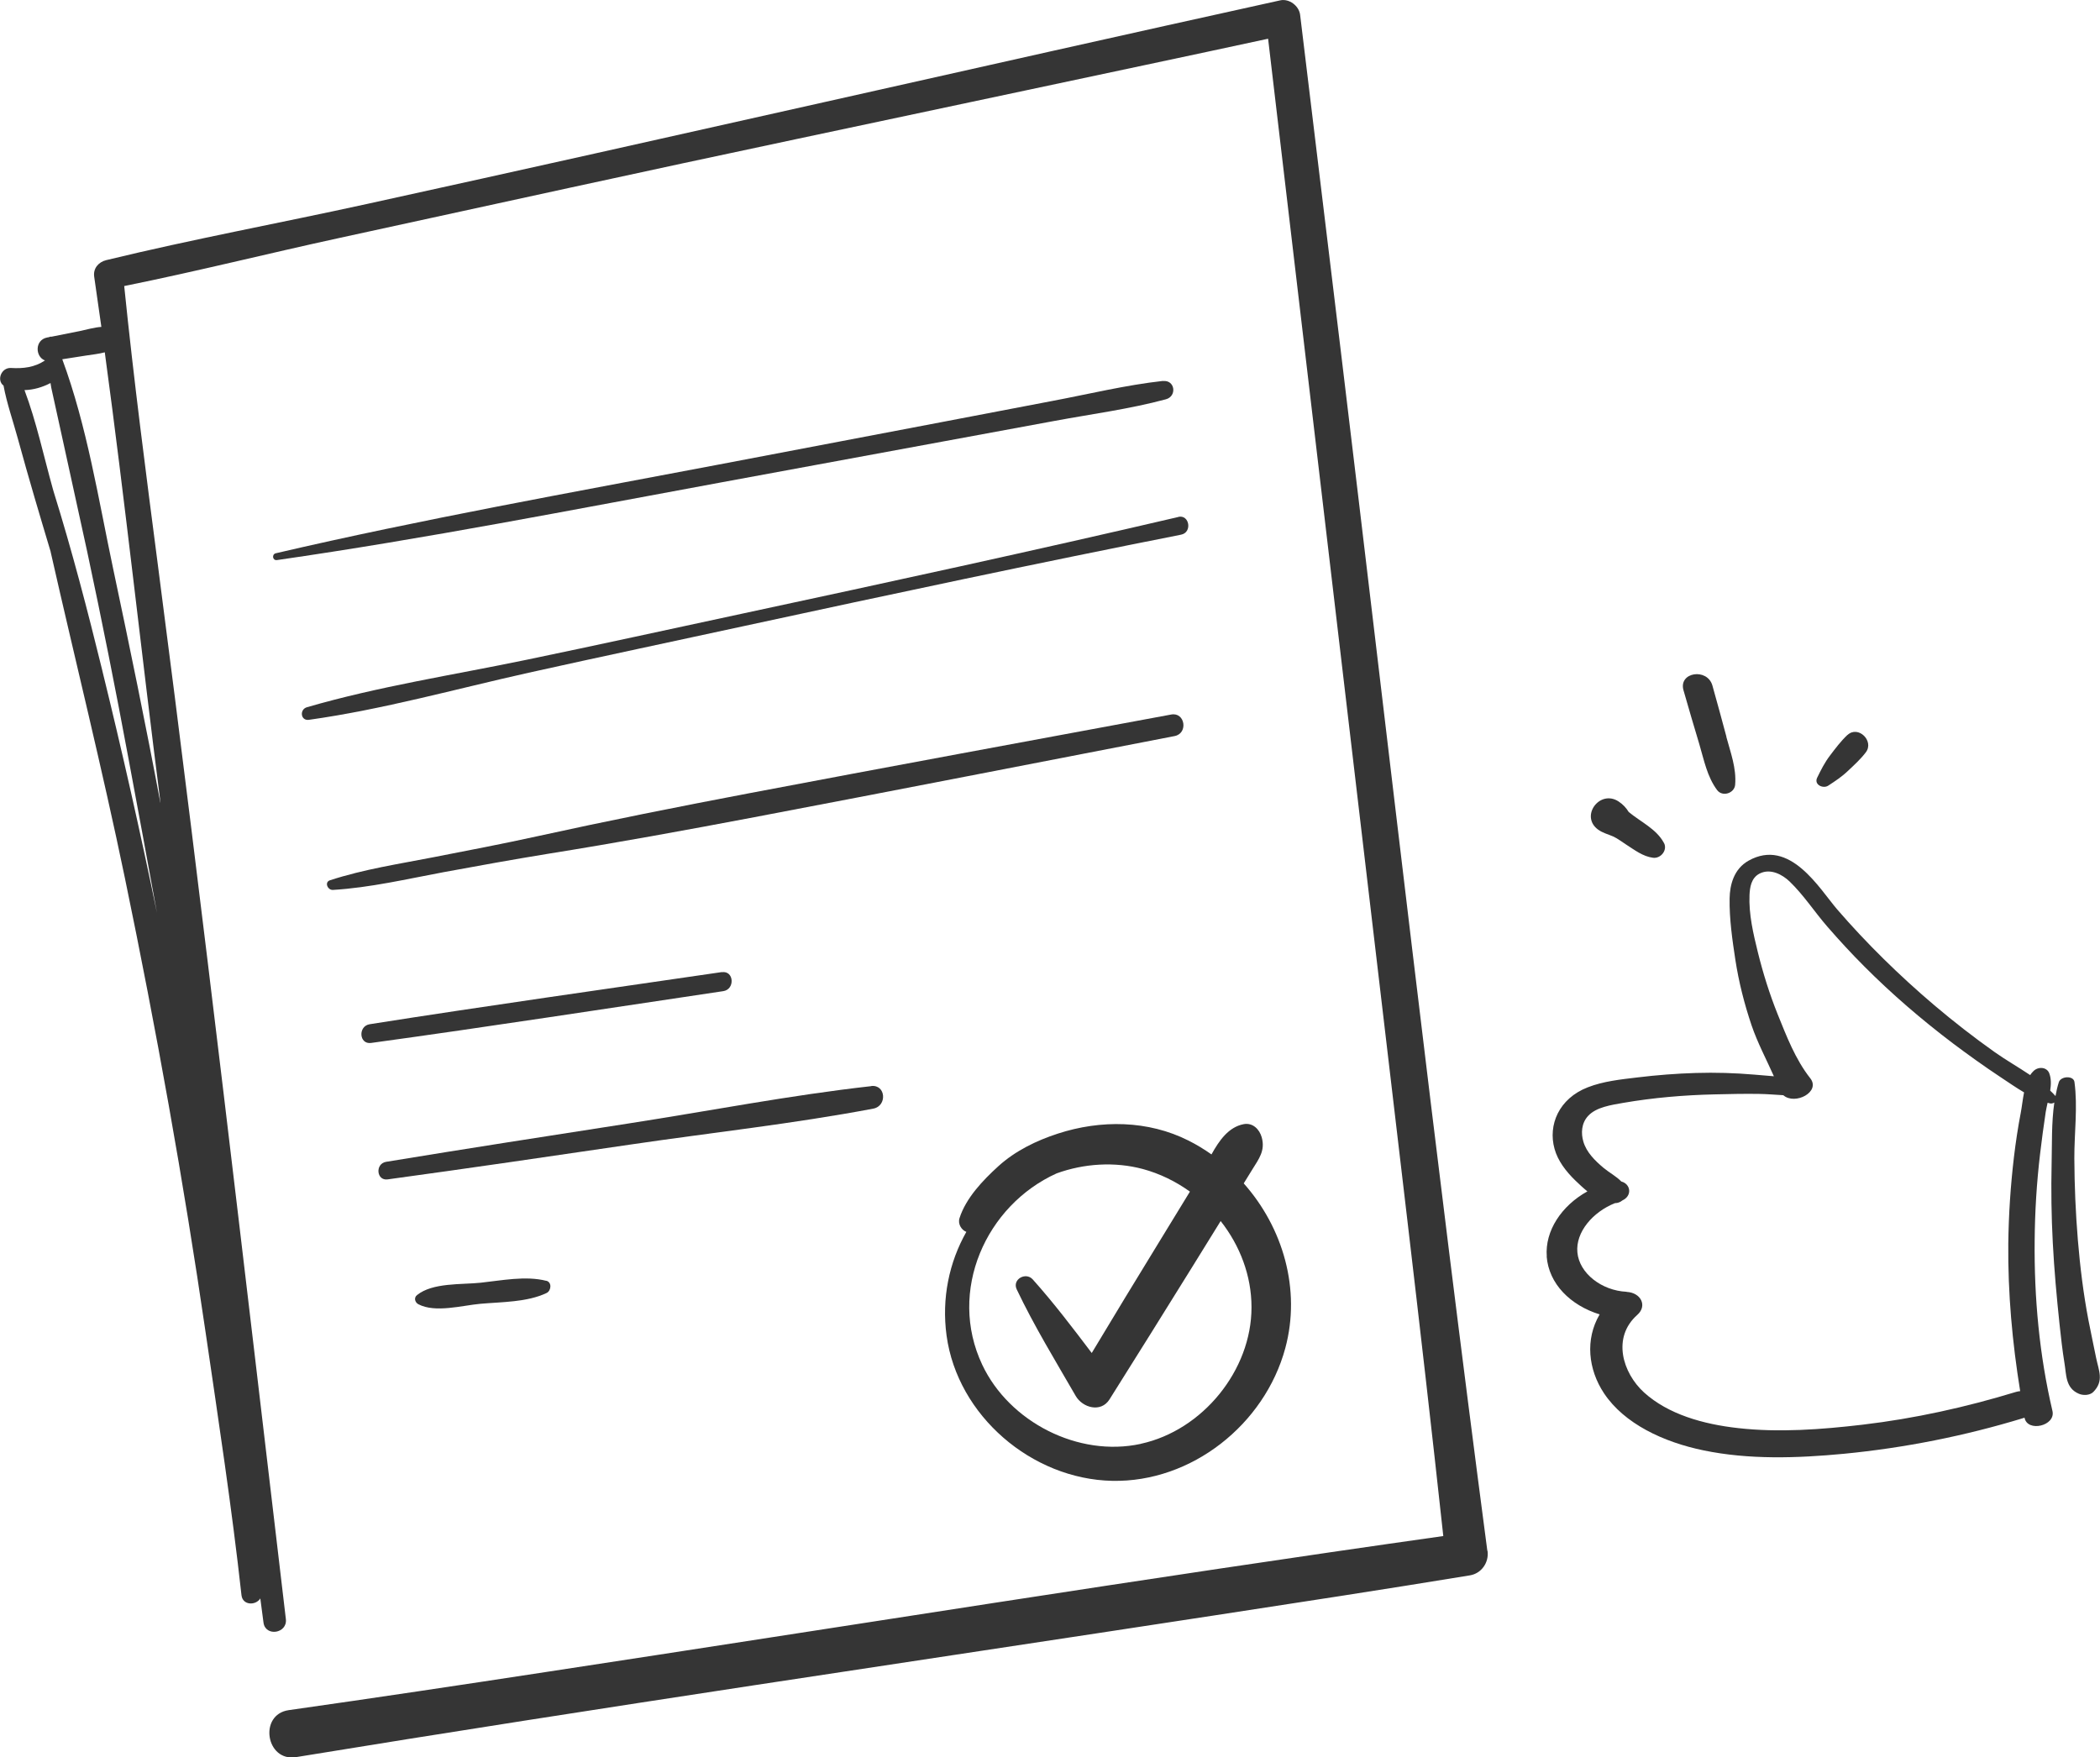 <?xml version="1.0" encoding="UTF-8"?>
<svg id="Layer_2" data-name="Layer 2" xmlns="http://www.w3.org/2000/svg" viewBox="0 0 178.37 149.28">
  <defs>
    <style>
      .cls-1 {
        fill: #353535;
        stroke-width: 0px;
      }
    </style>
  </defs>
  <g id="Layer_2-2" data-name="Layer 2">
    <g>
      <path class="cls-1" d="m126.33,131.73c-4.47-33.91-8.34-67.91-12.44-101.87-1.15-9.53-2.31-19.07-3.46-28.6-.09-.76-.93-1.4-1.69-1.23-25.86,5.7-51.68,11.62-77.54,17.29-7.38,1.62-14.85,3-22.18,4.78-.65.16-1.12.7-1.02,1.4.21,1.42.41,2.84.61,4.27-.62.04-1.27.24-1.86.36-.79.16-1.57.31-2.36.47-.07-.01-.15,0-.22.04l-.16.03c-1.08.21-1.02,1.65-.19,1.95-.88.59-1.84.7-2.88.64-.83-.05-1.25,1.04-.64,1.5.28,1.51.81,3.01,1.21,4.48.46,1.7.95,3.39,1.44,5.08.44,1.48.87,2.96,1.32,4.44.02.05.03.1.04.16,2.09,9.23,4.38,18.41,6.3,27.68,2.66,12.83,4.98,25.73,6.87,38.7,1.08,7.39,2.21,14.78,3.03,22.21.1.89,1.22.89,1.6.28.09.68.18,1.36.27,2.05.16,1.23,2.05.93,1.9-.3-3.52-29.8-6.98-59.63-10.85-89.38-1.03-7.94-2.07-15.89-2.88-23.86,6.15-1.24,12.26-2.78,18.39-4.11,6.52-1.42,13.03-2.84,19.55-4.26,12.83-2.8,25.69-5.49,38.54-8.23,6.89-1.47,13.79-2.92,20.68-4.41,3.94,33.46,7.88,66.92,11.83,100.39,1.05,8.93,2.08,17.87,3.05,26.81-25.4,3.59-50.73,7.67-76.09,11.53-7.32,1.12-14.65,2.22-21.98,3.26-2.57.37-1.94,4.41.63,3.99,25.88-4.23,51.83-8.03,77.75-12,7.32-1.12,14.64-2.24,21.95-3.44.98-.16,1.63-1.09,1.5-2.07ZM8.69,56.96c-1.25-5.1-2.57-10.17-4.13-15.18-.03-.09-.05-.19-.08-.28-.76-2.72-1.39-5.68-2.4-8.36.77-.02,1.52-.24,2.21-.6.04.28.09.55.16.83.34,1.53.67,3.06,1.01,4.6.64,2.97,1.31,5.94,1.95,8.91,1.25,5.85,2.42,11.72,3.51,17.6.81,4.35,1.62,8.7,2.41,13.06-1.42-6.88-2.96-13.74-4.64-20.57Zm4.93,11.21s0,.08.02.12c-1.25-6.68-2.62-13.33-4.03-19.98-1.25-5.91-2.22-12.11-4.32-17.79.66-.1,1.32-.21,1.98-.31.56-.09,1.11-.14,1.63-.28,1.73,12.73,3.1,25.51,4.73,38.25Z"/>
      <path class="cls-1" d="m98.78,32.36c-3.16.35-6.31,1.12-9.44,1.71-3.14.6-6.28,1.2-9.42,1.8-6.28,1.2-12.57,2.4-18.85,3.59-12.56,2.39-25.19,4.64-37.64,7.54-.36.08-.29.63.09.58,12.65-1.82,25.23-4.3,37.79-6.61,6.29-1.16,12.58-2.32,18.87-3.48l9.43-1.74c3.13-.58,6.34-1,9.42-1.83.96-.26.78-1.66-.25-1.55Z"/>
      <path class="cls-1" d="m100.08,43.92c-12.3,2.87-24.64,5.55-36.99,8.2-6.12,1.31-12.24,2.66-18.37,3.93-6.21,1.29-12.56,2.26-18.65,4.03-.65.19-.54,1.17.17,1.07,6.28-.88,12.47-2.62,18.66-4,6.11-1.36,12.24-2.65,18.36-3.98,12.34-2.67,24.68-5.3,37.06-7.75.97-.19.71-1.73-.24-1.51Z"/>
      <path class="cls-1" d="m99.48,60.7c-12.01,2.23-24.02,4.44-36.02,6.72-5.95,1.13-11.9,2.32-17.82,3.62-2.91.64-5.84,1.2-8.76,1.77-2.96.58-5.98,1.03-8.85,1.97-.5.16-.2.85.25.82,3.16-.19,6.3-.93,9.41-1.51,2.93-.54,5.86-1.07,8.8-1.55,5.88-.94,11.74-2.01,17.59-3.12,11.9-2.26,23.79-4.59,35.69-6.89,1.17-.23.89-2.05-.29-1.83Z"/>
      <path class="cls-1" d="m61.31,82.58c-9.97,1.46-19.95,2.86-29.91,4.43-1,.16-.91,1.73.12,1.59,9.98-1.37,19.94-2.92,29.91-4.4,1.02-.15.92-1.77-.12-1.61Z"/>
      <path class="cls-1" d="m74,92.27c-6.89.77-13.76,2.11-20.61,3.17-6.87,1.07-13.74,2.13-20.6,3.26-.94.16-.82,1.63.14,1.49,6.88-.94,13.76-1.95,20.63-2.96,6.86-1.01,13.81-1.76,20.62-3.05,1.19-.23,1.07-2.06-.18-1.92Z"/>
      <path class="cls-1" d="m46.41,108.81c-1.76-.45-3.81-.03-5.59.16-1.63.17-4.08-.02-5.4,1.05-.29.23-.17.63.12.78,1.44.75,3.71.1,5.26-.04,1.8-.16,3.99-.13,5.63-.92.39-.19.47-.91-.03-1.04Z"/>
      <path class="cls-1" d="m105.64,100.53c.24-.38.47-.76.71-1.15.58-.94,1.13-1.62.82-2.76-.19-.68-.76-1.27-1.54-1.12-1.28.25-2.07,1.38-2.73,2.57-.61-.43-1.26-.83-1.94-1.17-3.44-1.74-7.47-1.78-11.1-.6-1.82.59-3.63,1.47-5.06,2.77-1.32,1.2-2.75,2.7-3.3,4.41-.16.49.16,1.01.58,1.17-1.46,2.58-2.11,5.64-1.68,8.81.93,6.81,7.24,12.2,14.07,12.34,6.75.14,12.95-4.8,14.7-11.27,1.35-5-.2-10.25-3.53-14Zm-8.75,22.13c-5.29,1.15-11.16-1.85-13.46-6.72-2.96-6.27.32-13.55,6.32-16.26,2.32-.84,4.93-1.01,7.32-.37,1.44.39,2.79,1.05,4,1.92l-2.66,4.35c-1.91,3.11-3.8,6.23-5.68,9.36-1.61-2.13-3.23-4.26-5.01-6.25-.59-.66-1.77-.01-1.36.85,1.48,3.11,3.29,6.07,5.01,9.05.58,1,2.14,1.45,2.87.29,2.35-3.74,4.69-7.48,7.02-11.24.81-1.3,1.61-2.61,2.42-3.91,1.63,2.07,2.62,4.63,2.62,7.32.01,5.36-4.16,10.46-9.39,11.6Z"/>
      <path class="cls-1" d="m131.38,106.74c-.17-2.18,1.26-4.32,3.45-5.53-.38-.31-.73-.64-1.04-.94-.79-.77-1.47-1.66-1.75-2.67-.57-2.03.37-4.28,2.82-5.23,1.33-.52,2.79-.67,4.21-.84,1.65-.2,3.31-.33,4.97-.38,1.67-.05,3.31,0,4.96.14.54.05,1.11.09,1.67.14-.64-1.44-1.39-2.84-1.9-4.34-.61-1.81-1.08-3.66-1.37-5.54-.26-1.71-.52-3.49-.49-5.23.02-1.14.35-2.49,1.6-3.2,3.52-1.98,6.04,2.4,7.54,4.14,2.49,2.88,5.27,5.61,8.25,8.14,1.64,1.39,3.36,2.73,5.14,3.99.92.65,2,1.27,3,1.94.07-.11.15-.21.24-.3.41-.45,1.15-.4,1.37.12.18.45.17.97.09,1.5.16.15.31.3.45.46.07-.4.16-.79.28-1.17.16-.53,1.26-.59,1.33-.02.29,2.12-.02,4.35-.01,6.49.01,2.32.11,4.63.3,6.94.19,2.28.47,4.56.9,6.81.2,1.06.44,2.12.65,3.19.22,1.08.69,1.96-.24,2.9-.3.3-.87.31-1.23.15-1.15-.49-1.05-1.63-1.22-2.61-.18-1.1-.3-2.21-.42-3.32-.24-2.29-.45-4.58-.57-6.89-.12-2.24-.15-4.49-.1-6.73.04-1.68-.02-3.46.23-5.19-.11.07-.25.11-.39.07-.06-.02-.12-.03-.18-.05-.06.27-.12.54-.16.78-.18,1.19-.34,2.38-.48,3.57-.29,2.45-.44,4.9-.46,7.35-.05,4.88.4,9.74,1.51,14.48.3,1.27-2.13,1.84-2.37.58,0,0,0,0,0-.01-.04.01-.07.03-.11.04-4.95,1.51-10.06,2.53-15.23,3.03-3.98.38-8.09.51-11.93-.29-3.4-.7-6.73-2.26-8.45-4.85-1.34-2.02-1.62-4.57-.37-6.7-2.48-.77-4.32-2.59-4.5-4.93Zm6.79,3.01c1.19.06,1.78,1.17.9,1.95-2.17,1.92-1.25,4.93.57,6.59,2.04,1.85,5.01,2.7,8,3.03,3.45.39,7.07.12,10.56-.29,4.42-.52,8.79-1.49,13.02-2.78.13-.04.25-.06.37-.07-.67-4.14-1.05-8.32-1.01-12.53.03-2.45.19-4.9.48-7.35.15-1.26.34-2.52.58-3.77.1-.52.16-1.13.28-1.73-.7-.41-1.35-.87-1.99-1.29-1.39-.92-2.74-1.89-4.06-2.88-2.68-2.03-5.21-4.21-7.52-6.53-1.09-1.09-2.13-2.22-3.13-3.37-1.09-1.25-2.01-2.69-3.23-3.86-.59-.56-1.6-1.13-2.53-.66-.73.37-.83,1.2-.86,1.82-.07,1.63.32,3.29.71,4.87.44,1.78.99,3.54,1.68,5.26.74,1.83,1.5,3.83,2.77,5.44.91,1.16-1.3,2.31-2.29,1.44-.69-.04-1.39-.1-2.07-.11-1.26-.02-2.52.01-3.79.04-2.58.06-5.18.28-7.73.72-1.02.18-2.3.36-2.99,1.11-.58.63-.61,1.49-.4,2.19.26.89.97,1.6,1.72,2.23.5.41,1.09.72,1.5,1.15.8.21.95,1.21.09,1.61-.17.14-.39.23-.63.23-1.88.75-3.35,2.46-3.19,4.18.16,1.78,2.06,3.25,4.18,3.35Z"/>
      <path class="cls-1" d="m146.64,62.59c-.39-1.45-.78-2.9-1.19-4.35-.43-1.52-2.89-1.15-2.46.39.44,1.54.89,3.07,1.35,4.6.4,1.35.66,2.75,1.51,3.89.45.6,1.47.27,1.53-.45.12-1.41-.39-2.74-.75-4.08Z"/>
      <path class="cls-1" d="m141.33,71.61c-.62-1.18-1.98-1.79-2.99-2.63-.22-.36-.49-.65-.87-.9-1.59-1.03-3.28,1.25-1.74,2.39.41.3.84.39,1.29.59.38.17.74.46,1.09.68.72.46,1.43,1.02,2.3,1.13.66.08,1.25-.66.92-1.27Z"/>
      <path class="cls-1" d="m156.92,62.43c-.55.52-1.02,1.14-1.48,1.75-.46.6-.76,1.21-1.09,1.88-.3.6.5.97.94.68.61-.4,1.16-.76,1.69-1.27.52-.49,1.07-.99,1.5-1.56.73-.96-.65-2.32-1.56-1.47Z"/>
    </g>
  </g>
</svg>